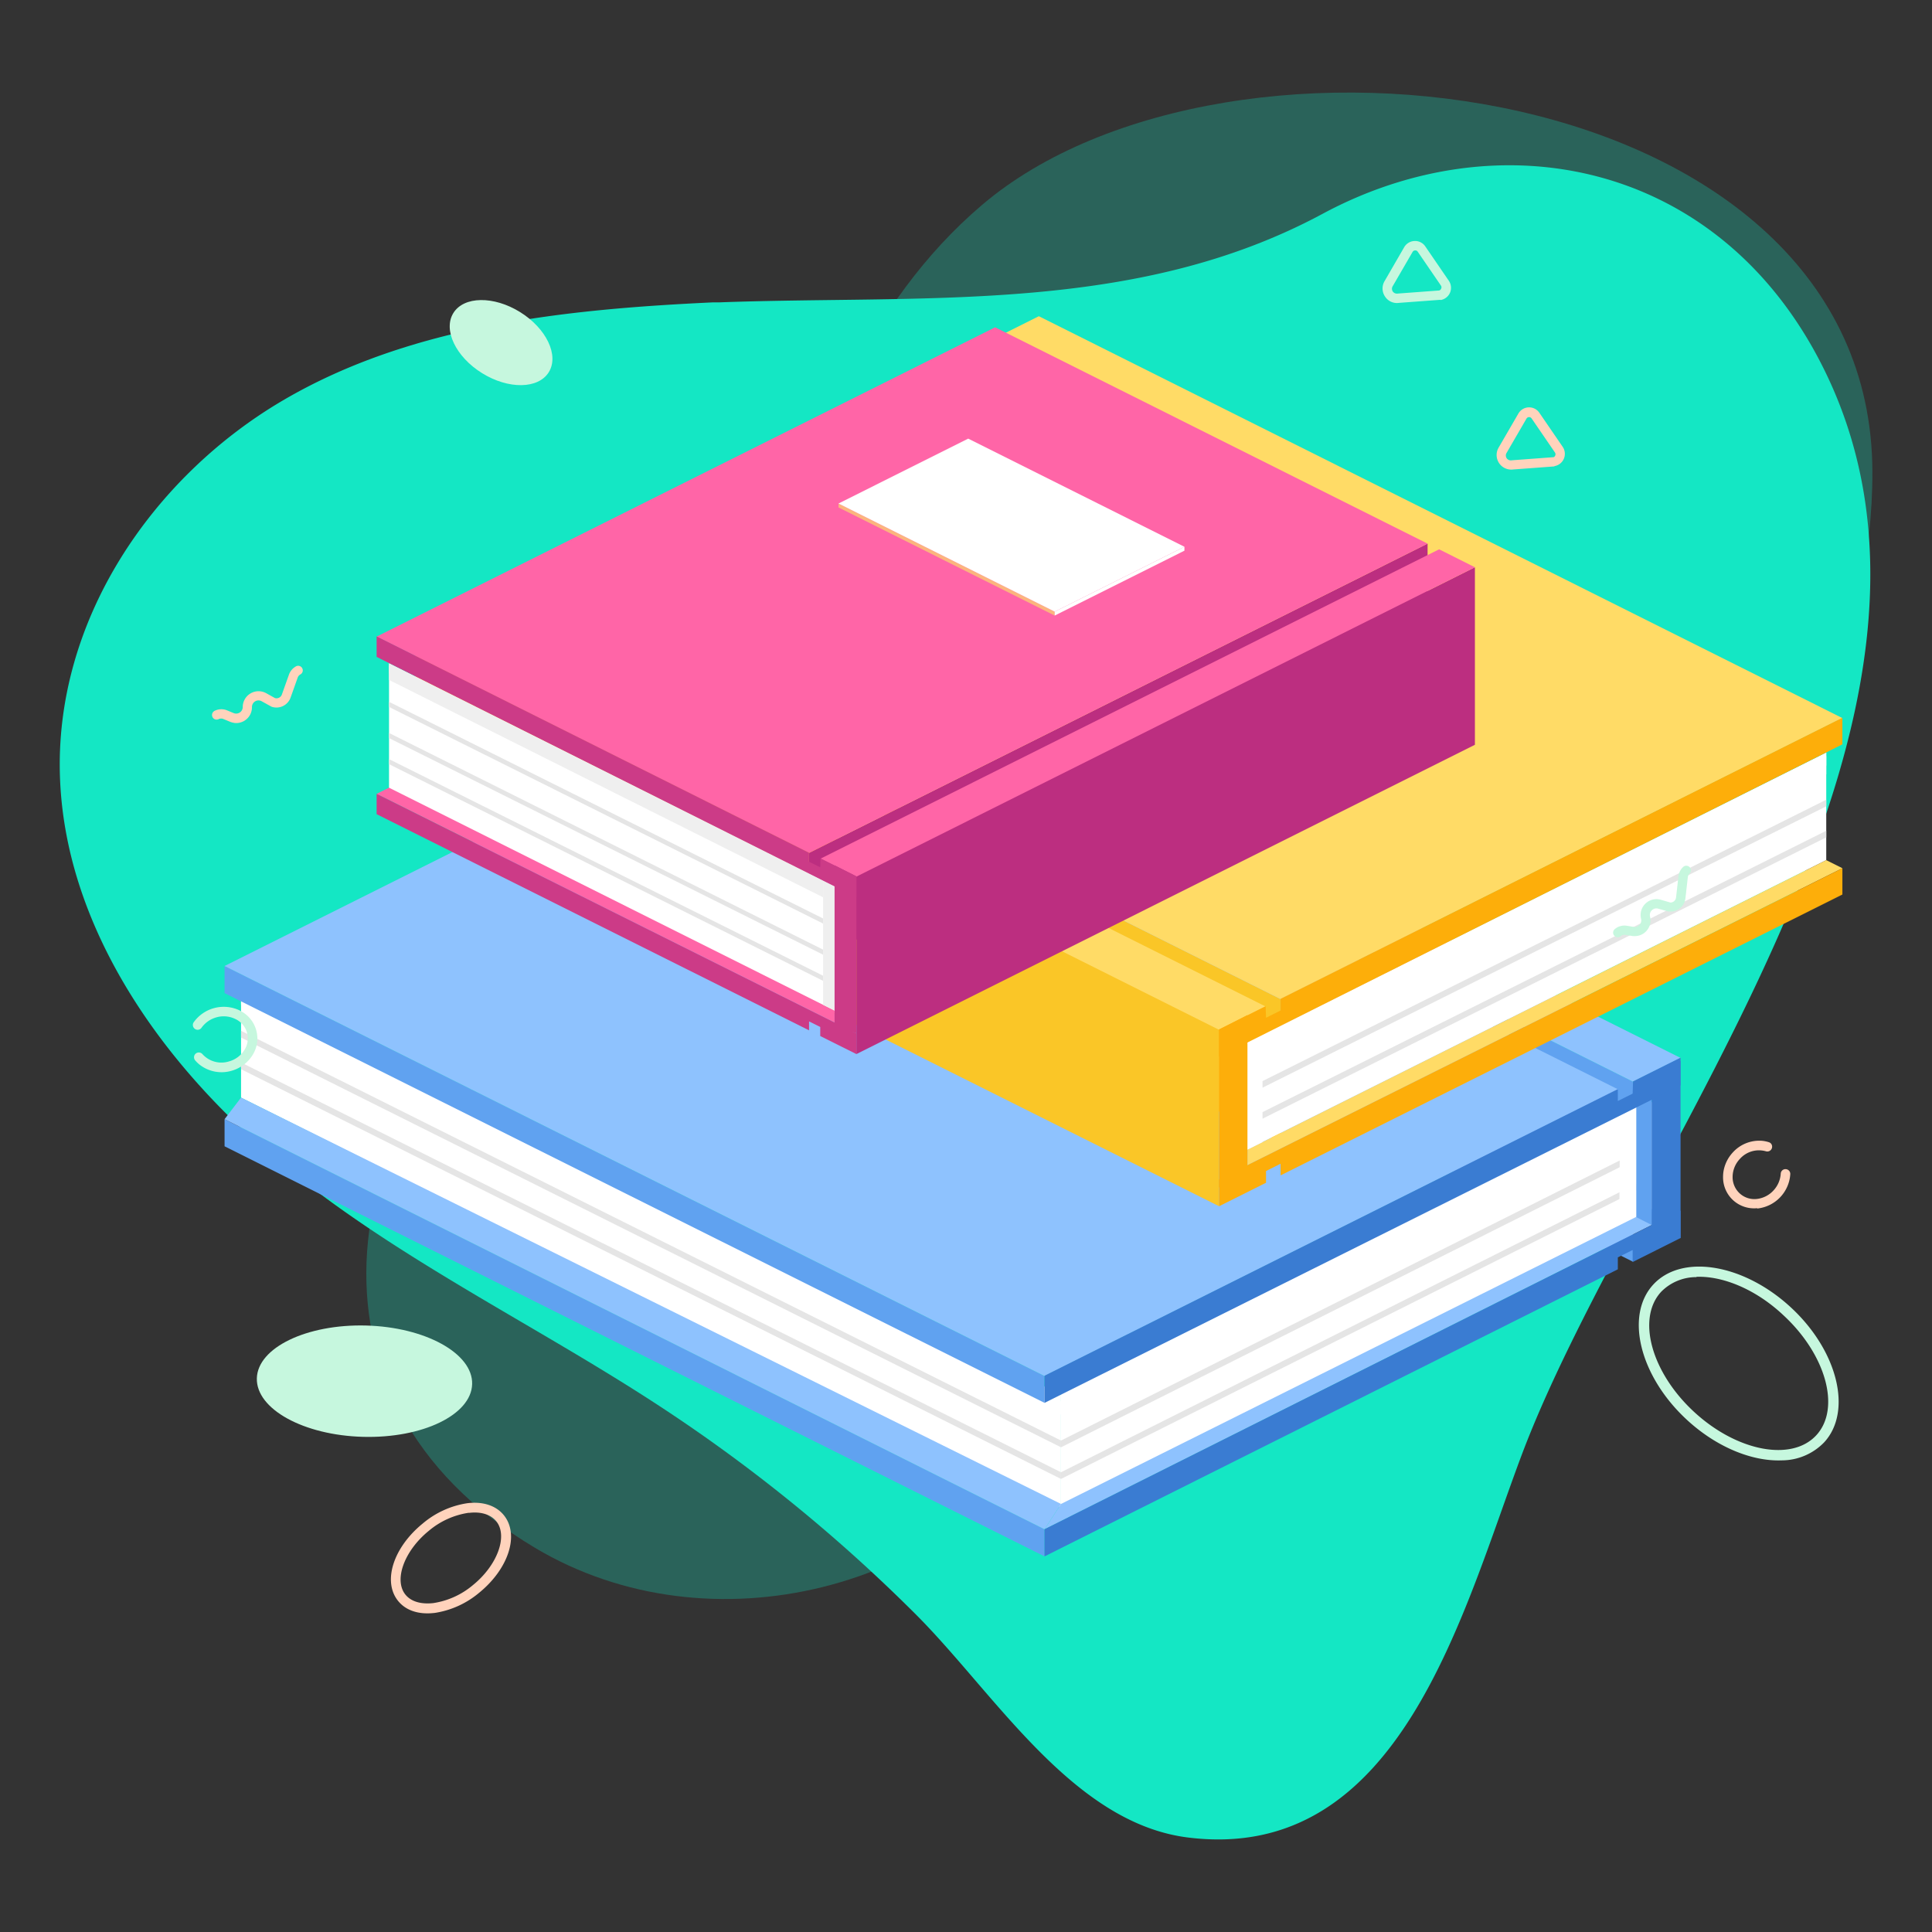 <svg id="Layer_1" data-name="Layer 1" xmlns="http://www.w3.org/2000/svg" viewBox="0 0 340 340"><rect x="0" y="0" width="340" height="340" fill="#333333" stroke="none"/><defs><style>.cls-1,.cls-2{fill:#14e7c4;}.cls-1{opacity:0.27;}.cls-3{fill:#60a2f0;}.cls-4{fill:#fff;}.cls-5{fill:#8ec2fe;}.cls-6{fill:#e5e5e5;}.cls-7{fill:#3a7cd2;}.cls-8{fill:#fac627;}.cls-9{fill:#ffdb66;}.cls-10{fill:#fdae0a;}.cls-11{fill:#fbb57e;}.cls-12{fill:#bc2e80;}.cls-13{fill:#efefef;}.cls-14{fill:#ff65a7;}.cls-15{fill:#cc3b87;}.cls-16{fill:#ffd3bc;}.cls-17{fill:#c6f7de;}</style></defs><path class="cls-1" d="M133.83,103.55c9.5-24.87,18.52-50.09,39-67.49,43.27-36.84,156.55-22.76,156.68,47,.06,29.64-13.74,58.52-36,77.8-18.33,15.88-42.62,20.45-63.56,31.63-23.48,12.53-30.38,35.52-43.53,57-18.69,30.55-61.5,41.26-92.27,22.9-44.51-26.55-34.68-77.31,1.23-106C115.39,150.43,124.83,127.14,133.83,103.55Z"/><path class="cls-2" d="M126.6,53.21l-1.11,0c-25.91,1.22-53.13,4-75.71,17.26C26.94,83.88,9.4,109.14,10.57,137.19c1.12,26.89,18.77,51.17,39.52,68.06S95,233.51,117.15,248.16A283.08,283.08,0,0,1,161,283.94c14,13.92,27.72,37,48.22,39.45,37.23,4.51,48.09-39.5,58.62-67.47C288,202.51,352.77,125.3,320.09,63.21c-18.36-34.89-56.3-42.27-87.32-25.59C199.87,55.32,163,51.87,126.6,53.21Z"/><polygon class="cls-3" points="39.52 201.73 183.82 273.9 183.82 269.13 39.52 196.96 39.52 201.73"/><polygon class="cls-4" points="42.42 193.16 186.72 265.33 186.72 246.62 42.42 174.46 42.42 193.16"/><polygon class="cls-4" points="42.42 176.84 186.72 248.95 186.72 245.43 42.42 174.46 42.42 176.84"/><polygon class="cls-5" points="39.52 196.96 183.82 269.13 186.72 264.67 42.42 193.16 39.52 196.96"/><polygon class="cls-6" points="42.42 182.59 186.72 254.7 186.72 253.51 42.42 181.4 42.42 182.59"/><polygon class="cls-6" points="42.42 188.16 186.72 260.27 186.72 259.09 42.42 186.98 42.42 188.16"/><polygon class="cls-3" points="39.52 174.77 183.82 246.88 183.82 242.16 39.52 170 39.52 174.77"/><polygon class="cls-3" points="287.39 222.05 143.09 149.89 143.09 118.2 287.39 190.36 287.39 222.05"/><polygon class="cls-5" points="183.82 242.16 284.73 191.7 140.43 119.54 39.52 170 183.82 242.16"/><polygon class="cls-5" points="295.76 186.18 151.46 114.02 143.09 118.2 287.39 190.36 295.76 186.18"/><polygon class="cls-4" points="293.84 192.39 293.84 211.69 186.72 265.27 186.72 245.97 293.84 192.39"/><polygon class="cls-6" points="288.09 209.46 186.72 260.27 186.72 259.09 288.09 208.27 288.09 209.46"/><polygon class="cls-6" points="288.09 203.88 186.72 254.7 186.72 253.51 288.09 202.7 288.09 203.88"/><polygon class="cls-4" points="285.09 197.29 288.09 195.92 287.96 214.2 284.96 215.89 285.09 197.29"/><polygon class="cls-4" points="288.09 198.3 186.72 248.95 186.72 245.06 288.09 194.41 288.09 198.3"/><polygon class="cls-5" points="186.72 264.67 290.76 212.75 290.76 215.54 183.82 269.13 186.72 264.67"/><polygon class="cls-7" points="284.71 223.38 284.71 221.28 287.32 219.98 287.32 222.09 287.39 222.06 295.75 217.87 295.75 213.04 183.82 269.12 183.82 273.9 284.71 223.38"/><polygon class="cls-7" points="290.65 217.56 295.75 217.87 295.75 186.67 290.65 189.18 290.65 217.56"/><polygon class="cls-3" points="290.65 215.57 287.96 214.2 287.96 192.09 290.65 193.46 290.65 215.57"/><polygon class="cls-7" points="284.71 191.67 284.71 193.76 287.32 192.46 287.39 190.31 295.75 186.13 295.75 191.01 183.82 246.88 183.82 242.11 284.71 191.67"/><polygon class="cls-8" points="225.36 201.03 83.95 130.31 83.95 105.1 225.36 175.82 225.36 201.03"/><polygon class="cls-4" points="224.04 183.4 321.39 134.72 321.39 133.05 224.04 181.74 224.04 183.4"/><polygon class="cls-4" points="216.41 184.95 216.41 203.86 321.39 151.37 321.39 132.46 216.41 184.95"/><polygon class="cls-6" points="222.15 196.89 321.39 147.36 321.39 146.2 222.15 195.73 222.15 196.89"/><polygon class="cls-6" points="222.15 191.43 321.39 141.9 321.39 140.74 222.15 190.27 222.15 191.43"/><polygon class="cls-4" points="222.15 185.96 321.39 136.27 321.39 132.46 222.15 182.15 222.15 185.96"/><polygon class="cls-9" points="321.39 151.37 219.53 202.32 219.53 205.05 324.23 152.79 321.39 151.37"/><polygon class="cls-8" points="214.54 212.28 73.12 141.56 73.12 110.51 214.54 181.23 214.54 212.28"/><polygon class="cls-9" points="324.23 126.37 225.36 175.82 83.95 105.1 182.82 55.65 324.23 126.37"/><polygon class="cls-9" points="214.54 181.23 73.12 110.51 81.32 106.41 222.73 177.13 214.54 181.23"/><polygon class="cls-4" points="222.15 201.01 219.53 202.32 219.53 183.46 222.15 182.15 222.15 201.01"/><polygon class="cls-10" points="225.36 206.85 225.36 204.8 222.8 206.08 222.8 208.15 222.73 208.18 214.54 212.28 214.54 207.54 324.23 152.79 324.23 157.42 225.36 206.85"/><polygon class="cls-10" points="219.53 206.44 214.54 208.98 214.54 181.17 219.53 178.63 219.53 206.44"/><polygon class="cls-11" points="218.63 96.83 169.2 121.55 169.2 120.66 218.63 95.93 218.63 96.83"/><polygon class="cls-4" points="139.54 105.82 169.2 120.66 169.2 121.55 139.54 106.72 139.54 105.82"/><polygon class="cls-4" points="218.63 95.93 169.2 120.66 139.54 105.82 188.97 81.1 218.63 95.93"/><polygon class="cls-4" points="190.12 90.61 158.54 106.39 153.49 103.86 185.06 88.08 190.12 90.61"/><polygon class="cls-4" points="180.92 102.73 166.07 110.16 162.14 108.19 176.99 100.77 180.92 102.73"/><polygon class="cls-4" points="197.64 94.37 185.25 100.57 181.31 98.6 193.71 92.4 197.64 94.37"/><polygon class="cls-4" points="205.4 98.25 173.82 114.04 169.33 111.79 200.9 96 205.4 98.25"/><polygon class="cls-10" points="225.36 175.78 225.36 177.83 222.8 179.11 222.73 177.07 214.54 181.17 214.54 185.96 324.23 130.99 324.23 126.32 225.36 175.78"/><polygon class="cls-12" points="142.38 169.51 251.23 115.07 251.23 95.67 142.38 150.1 142.38 169.51"/><polygon class="cls-11" points="143.4 155.94 68.46 118.47 68.46 117.18 143.4 154.66 143.4 155.94"/><polygon class="cls-4" points="149.26 157.13 149.26 179.45 68.46 139.05 68.46 116.73 149.26 157.13"/><polygon class="cls-6" points="144.85 168.01 68.46 129.89 68.46 128.99 144.85 167.12 144.85 168.01"/><polygon class="cls-6" points="144.85 172.61 68.46 134.48 68.46 133.59 144.85 171.71 144.85 172.61"/><polygon class="cls-6" points="144.85 162.53 68.46 124.41 68.46 123.51 144.85 161.64 144.85 162.53"/><polygon class="cls-13" points="144.85 157.91 68.46 119.66 68.46 116.73 144.85 154.98 144.85 157.91"/><polygon class="cls-14" points="68.46 138.62 146.87 177.84 146.87 179.94 66.28 139.71 68.46 138.62"/><polygon class="cls-12" points="150.71 185.5 259.56 131.07 259.56 99.83 150.71 154.27 150.71 185.5"/><polygon class="cls-14" points="66.27 112.04 142.38 150.1 251.23 95.67 175.13 57.6 66.27 112.04"/><polygon class="cls-14" points="150.71 154.27 259.56 99.83 253.26 96.67 144.4 151.11 150.71 154.27"/><polygon class="cls-13" points="144.85 176.83 146.87 177.84 146.87 155.99 144.85 154.98 144.85 176.83"/><polygon class="cls-11" points="147.56 89.3 185.61 108.33 185.61 107.64 147.56 88.61 147.56 89.3"/><polygon class="cls-4" points="208.44 96.22 185.61 107.64 185.61 108.33 208.44 96.91 208.44 96.22"/><polygon class="cls-4" points="147.56 88.61 185.61 107.64 208.44 96.22 170.39 77.19 147.56 88.61"/><polygon class="cls-4" points="169.51 84.51 193.81 96.66 197.71 94.72 173.4 82.56 169.51 84.51"/><polygon class="cls-4" points="176.59 93.84 188.02 99.56 191.05 98.05 179.62 92.33 176.59 93.84"/><polygon class="cls-4" points="163.72 87.41 173.26 92.18 176.28 90.66 166.74 85.89 163.72 87.41"/><polygon class="cls-4" points="157.75 90.39 182.05 102.54 185.51 100.81 161.21 88.66 157.75 90.39"/><polygon class="cls-15" points="142.38 181.32 142.38 179.75 144.35 180.73 144.35 182.32 144.4 182.35 150.71 185.5 150.71 181.86 66.28 139.71 66.28 143.28 142.38 181.32"/><polygon class="cls-15" points="146.87 180.38 150.71 181.86 150.71 154.22 146.87 152.27 146.87 180.38"/><polygon class="cls-15" points="142.38 150.07 142.38 151.65 144.35 152.63 144.4 151.07 150.71 154.22 150.71 157.91 66.28 115.6 66.28 112 142.38 150.07"/><path class="cls-16" d="M309.25,212.68a6.5,6.5,0,0,0,5.81-6.05.84.84,0,0,0-.8-.88.83.83,0,0,0-.88.8,4.77,4.77,0,0,1-1.24,2.91,4.67,4.67,0,0,1-3,1.54,3.82,3.82,0,0,1-3-1,3.87,3.87,0,0,1-1.23-2.85,4.65,4.65,0,0,1,1.25-3.17,4.49,4.49,0,0,1,4.62-1.37.85.85,0,0,0,1-1.19.8.8,0,0,0-.49-.41,5.63,5.63,0,0,0-1.22-.25,6.29,6.29,0,0,0-5.16,2.09,6.48,6.48,0,0,0-1.55,3,6.11,6.11,0,0,0-.13,1.28,5.45,5.45,0,0,0,6,5.49Z"/><path class="cls-17" d="M313.54,257c-5.18.2-11.45-2.3-16.7-7.16-8.29-7.67-10.92-18.34-5.88-23.79s15.88-3.64,24.17,4,10.92,18.34,5.88,23.79A10.41,10.41,0,0,1,313.54,257Zm-15-32.25a8.67,8.67,0,0,0-6.2,2.58c-4.34,4.69-1.75,14.17,5.78,21.13s17.17,8.82,21.51,4.13,1.75-14.17-5.78-21.13C309,226.89,303.18,224.52,298.54,224.7Z"/><ellipse class="cls-17" cx="88.19" cy="60.3" rx="6.33" ry="9.88" transform="translate(-9.54 103.47) rotate(-58.2)"/><path class="cls-17" d="M63.88,252.86c-10.46-.28-18.82-4.89-18.68-10.3S54,233,64.41,233.27s18.83,4.9,18.68,10.31S74.35,253.14,63.88,252.86Z"/><path class="cls-17" d="M42.22,177.84a6.5,6.5,0,0,0-8.13,2.06.84.84,0,0,0,.21,1.17.83.83,0,0,0,1.17-.21,4.78,4.78,0,0,1,2.6-1.82,4.66,4.66,0,0,1,3.39.31A3.76,3.76,0,0,1,43,184.8a4.67,4.67,0,0,1-2.73,2,4.48,4.48,0,0,1-4.64-1.29.85.85,0,0,0-1.19-.09.81.81,0,0,0-.29.57.83.83,0,0,0,.19.61,5.56,5.56,0,0,0,.9.85,6.28,6.28,0,0,0,5.48,1,6.44,6.44,0,0,0,2.93-1.75,6,6,0,0,0,.78-1,5.45,5.45,0,0,0-2.2-7.84Z"/><path class="cls-16" d="M76.26,283.87c-2.67.27-4.86-.48-6.19-2.12-2.78-3.42-.87-9.42,4.34-13.65a15.78,15.78,0,0,1,7.83-3.56c2.76-.34,5.05.42,6.42,2.1,2.78,3.42.87,9.42-4.34,13.66a15.85,15.85,0,0,1-7.83,3.55Zm6.38-17.64-.19,0a14.08,14.08,0,0,0-7,3.18c-4.31,3.5-6.19,8.65-4.09,11.23,1,1.22,2.72,1.71,4.88,1.48a14.08,14.08,0,0,0,7-3.18c4.31-3.5,6.18-8.65,4.09-11.23C86.37,266.55,84.71,266,82.64,266.23Z"/><path class="cls-16" d="M273.55,82.08l-7.27.54a2.57,2.57,0,0,1-2.54-3.86l3.48-6a2.18,2.18,0,0,1,3.68-.12l4.11,6a2.19,2.19,0,0,1-1.46,3.39ZM266.09,81l7.27-.54c.19,0,.3-.23.34-.31a.54.54,0,0,0-.05-.51l-4.11-6a.54.54,0,0,0-.46-.24.54.54,0,0,0-.44.26l-3.48,6a.88.88,0,0,0,0,1A.92.92,0,0,0,266.09,81Z"/><path class="cls-17" d="M253.49,52.76l-7.28.54a2.49,2.49,0,0,1-2.46-1.1,2.54,2.54,0,0,1-.07-2.76l3.47-6A2.2,2.2,0,0,1,249,42.41a2.16,2.16,0,0,1,1.86,1l4.11,6a2.18,2.18,0,0,1-1.45,3.39ZM246,51.66l7.27-.54a.51.51,0,0,0,.34-.31.54.54,0,0,0,0-.51l-4.11-6a.5.5,0,0,0-.46-.23.53.53,0,0,0-.44.25l-3.48,6a.88.88,0,0,0,0,1A.91.91,0,0,0,246,51.66Z"/><path class="cls-16" d="M41.2,127.21a3,3,0,0,1-.71-.19l-1.14-.47a1,1,0,0,0-.86,0,.81.81,0,0,1-1.09-.35.83.83,0,0,1,.36-1.1,2.65,2.65,0,0,1,2.22-.08l1.13.47a1.16,1.16,0,0,0,1.61-1.09A2.78,2.78,0,0,1,46.86,122l1.53.85a1,1,0,0,0,1.22-.64l1.25-3.51a2.69,2.69,0,0,1,1.17-1.4.81.81,0,1,1,.81,1.4,1,1,0,0,0-.45.54l-1.25,3.52a2.64,2.64,0,0,1-3.32,1.62.61.61,0,0,1-.14-.07l-1.61-.89a1.15,1.15,0,0,0-1.16,0,1.17,1.17,0,0,0-.57,1,2.77,2.77,0,0,1-3.14,2.8Z"/><path class="cls-17" d="M288,164.72a2.63,2.63,0,0,1-.74,0l-1.21-.2a1,1,0,0,0-.83.23.81.81,0,0,1-1.05-1.24,2.63,2.63,0,0,1,2.15-.59l1.21.2a1.16,1.16,0,0,0,1-.36,1.13,1.13,0,0,0,.27-1.07,2.79,2.79,0,0,1,3.47-3.35l1.69.49a1,1,0,0,0,1-.91l.42-3.71a2.63,2.63,0,0,1,.81-1.62.82.82,0,0,1,1.15,0,.81.81,0,0,1,0,1.15,1.05,1.05,0,0,0-.31.63l-.42,3.7a2.63,2.63,0,0,1-2.86,2.34.4.4,0,0,1-.15,0l-1.78-.5a1.13,1.13,0,0,0-1.12.28,1.14,1.14,0,0,0-.32,1.11,2.76,2.76,0,0,1-.66,2.56A2.69,2.69,0,0,1,288,164.72Z"/></svg>